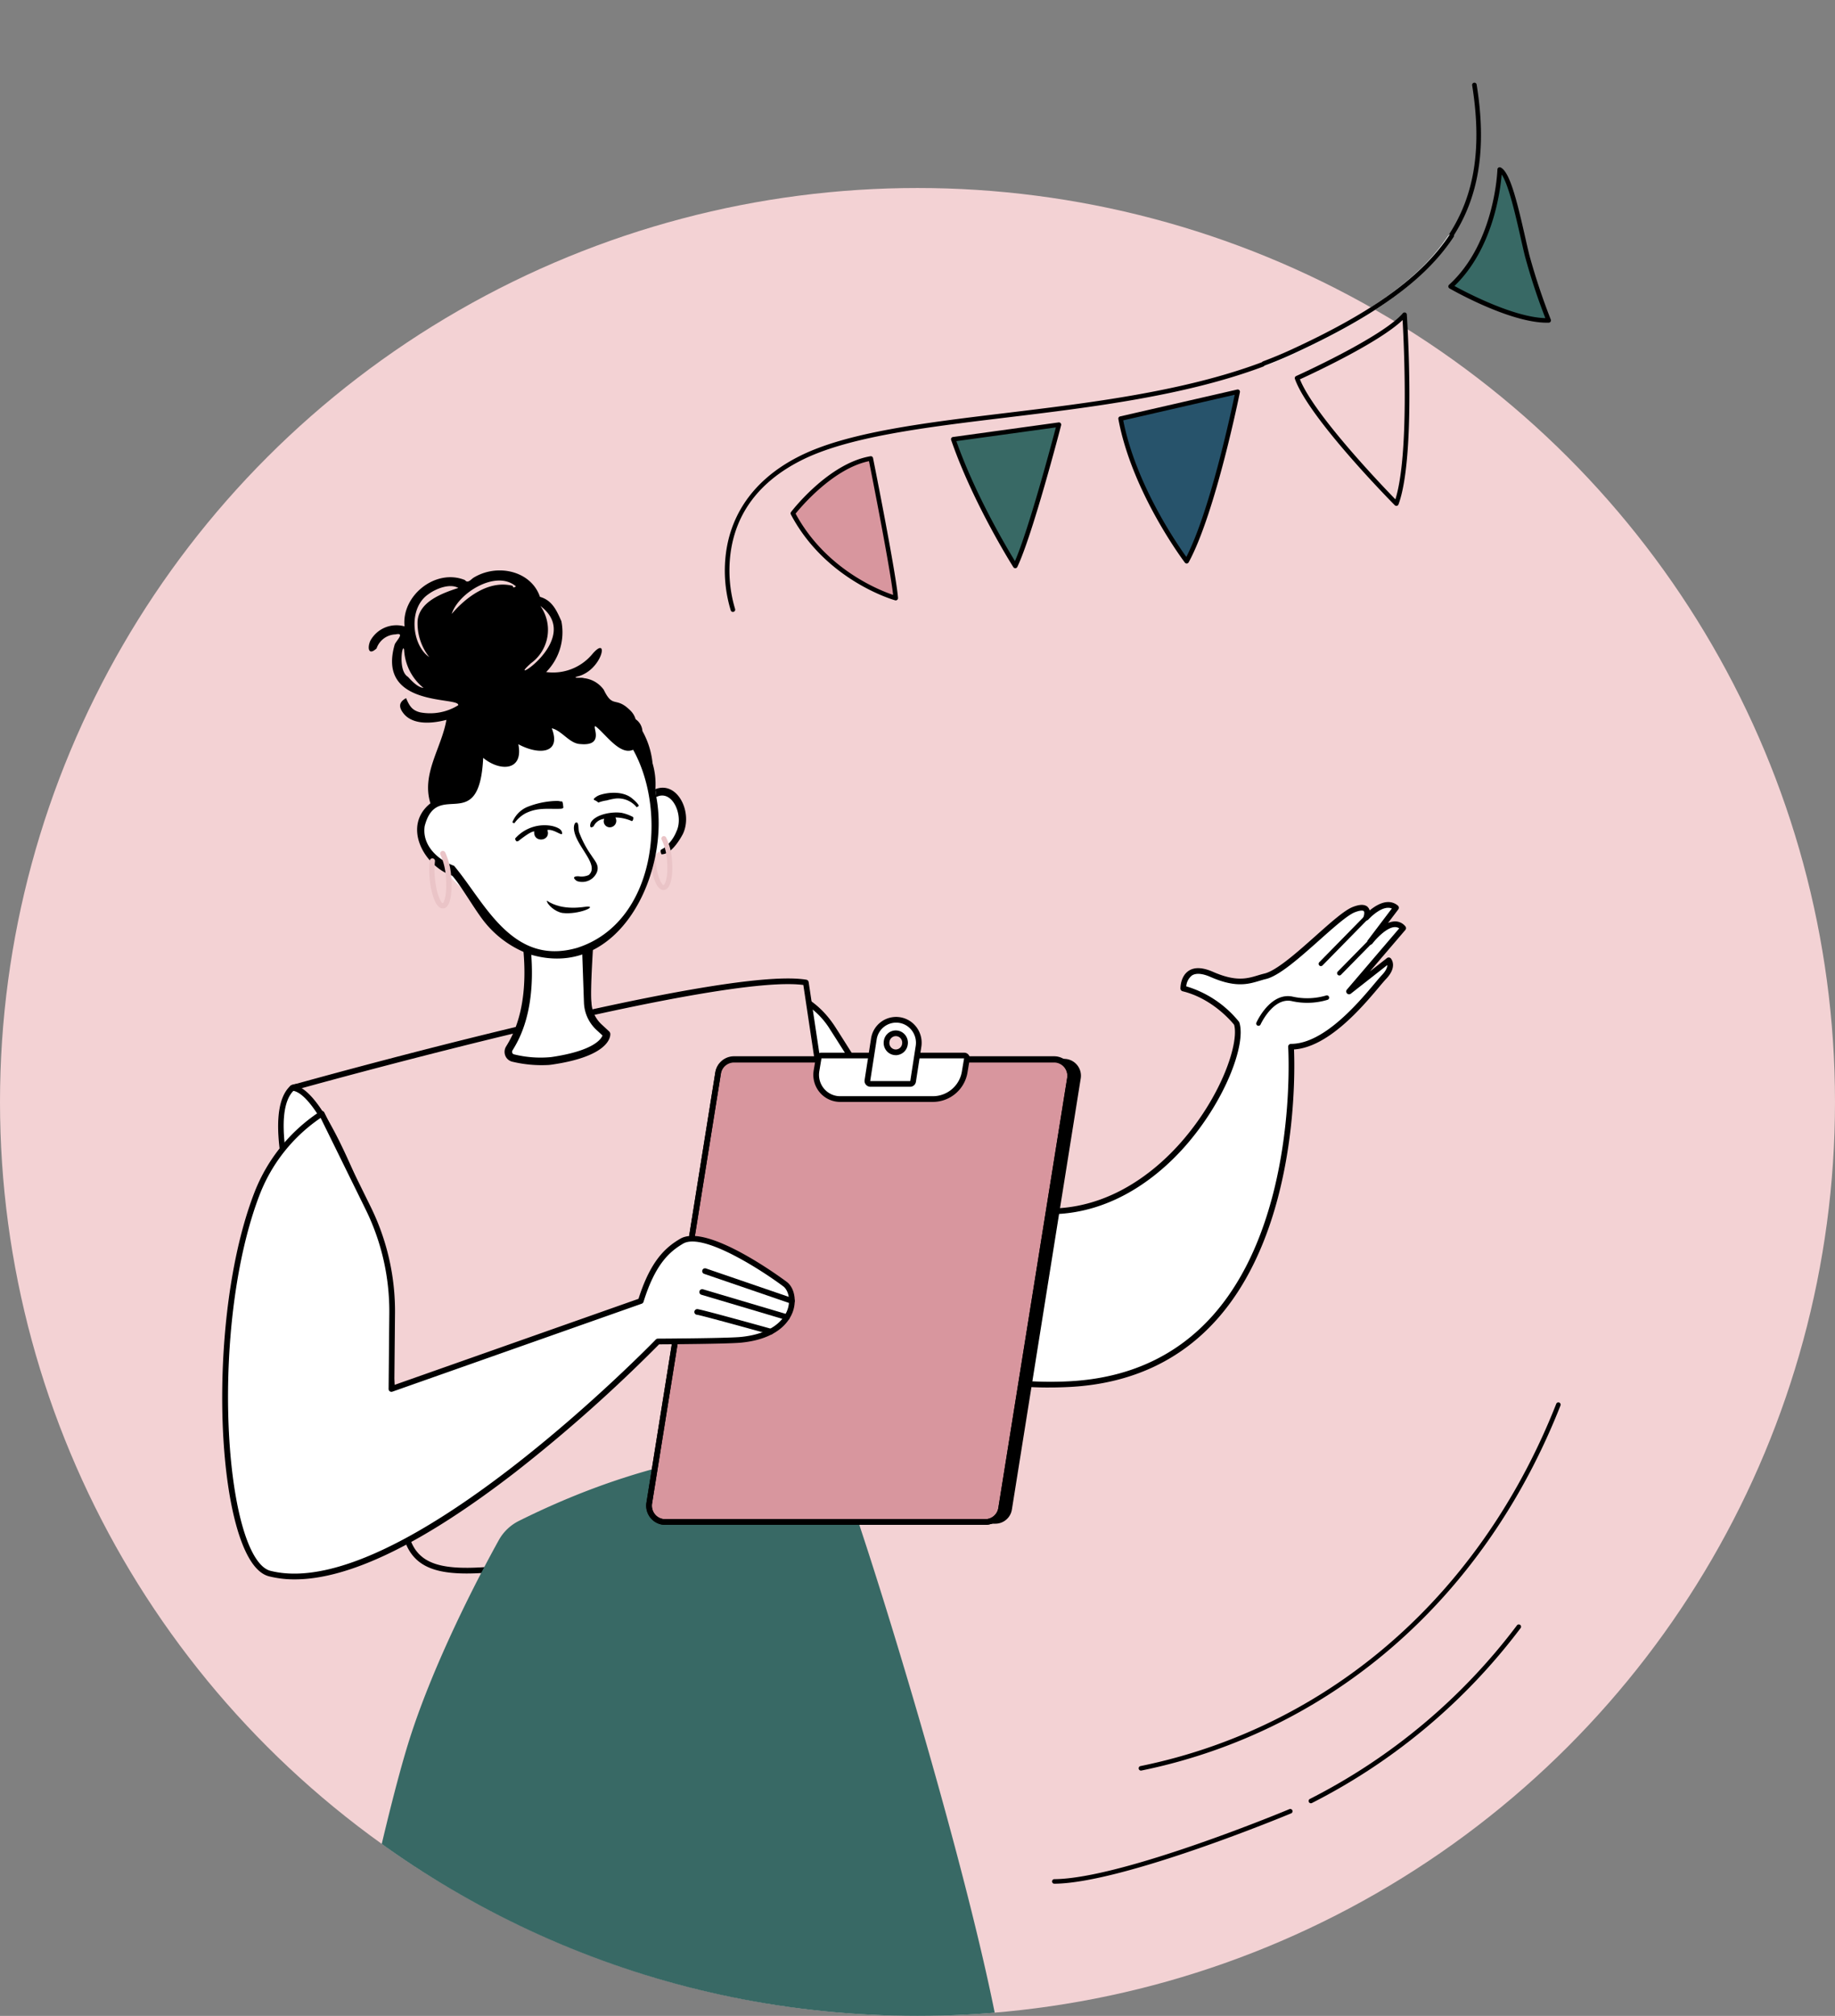 <svg xmlns="http://www.w3.org/2000/svg" xmlns:xlink="http://www.w3.org/1999/xlink" width="488" height="535.987" viewBox="0 0 488 535.987"><rect x="0" y="0" width="488" height="535.987" fill="#808080" stroke="none"/><defs><clipPath id="clip-path"><path id="Pfad_858" data-name="Pfad 858" d="M458.756,7.051C477.463,41.409,488,201.128,488,243c0,134.205-109.243,243-244,243S0,377.205,0,243C0,200.994,10.8,41.157,29.772,6.439,70.983-68.972,417.446-68.823,458.756,7.051Z" transform="translate(4485 6375)" fill="#f3d2d4"></path></clipPath><clipPath id="clip-path-2"><rect id="Rechteck_126" data-name="Rechteck 126" width="356.039" height="518.299" fill="none"></rect></clipPath></defs><g id="Gruppe_115" data-name="Gruppe 115" transform="translate(-4485 -6325.013)"><ellipse id="Ellipse_46" data-name="Ellipse 46" cx="244" cy="243" rx="244" ry="243" transform="translate(4485 6375)" fill="#f3d2d4"></ellipse><g id="Gruppe_maskieren_27" data-name="Gruppe maskieren 27" clip-path="url(#clip-path)"><g id="Gruppe_114" data-name="Gruppe 114" transform="translate(4544 6347)"><g id="Gruppe_113" data-name="Gruppe 113" clip-path="url(#clip-path-2)"><path id="Pfad_785" data-name="Pfad 785" d="M16.51,221.422a.606.606,0,0,1-.3-1.134l18.241-10.222a.606.606,0,1,1,.593,1.057L16.805,221.344a.6.6,0,0,1-.3.078" transform="translate(10.354 136.724)"></path><path id="Pfad_786" data-name="Pfad 786" d="M19.355,212.152S2.867,170.714,12.58,161.97c.509-.459,7.072-1.129,13.792,5.019,6.344,5.805,12.88,18.436,12.88,18.436l2.156,28.607Z" transform="translate(6.196 105.276)" fill="#fff"></path><path id="Pfad_787" data-name="Pfad 787" d="M19.355,212.152S2.867,170.714,12.58,161.97c.509-.459,7.072-1.129,13.792,5.019,6.344,5.805,12.88,18.436,12.88,18.436l2.156,28.607Z" transform="translate(6.196 105.276)" fill="none" stroke="#000" stroke-miterlimit="10" stroke-width="0.3"></path><path id="Pfad_788" data-name="Pfad 788" d="M41.642,214.883c-.018,0-.035,0-.051,0L19.537,213a.61.61,0,0,1-.512-.38c-.679-1.709-16.529-41.933-6.616-50.857.908-.819,7.815-1.19,14.606,5.024,6.35,5.81,12.742,18.085,13.009,18.6a.58.58,0,0,1,.066.233l2.156,28.605a.606.606,0,0,1-.6.652m-21.626-3.058,20.969,1.788-2.094-27.772c-.654-1.243-6.812-12.778-12.7-18.16-6.335-5.8-12.309-5.279-13.012-4.985-8.759,8.019,5.28,45.123,6.832,49.129" transform="translate(5.962 105.031)"></path><path id="Pfad_789" data-name="Pfad 789" d="M41.642,214.883c-.018,0-.035,0-.051,0L19.537,213a.61.61,0,0,1-.512-.38c-.679-1.709-16.529-41.933-6.616-50.857.908-.819,7.815-1.19,14.606,5.024,6.35,5.81,12.742,18.085,13.009,18.6a.58.58,0,0,1,.066.233l2.156,28.605a.606.606,0,0,1-.6.652Zm-21.626-3.058,20.969,1.788-2.094-27.772c-.654-1.243-6.812-12.778-12.7-18.16-6.335-5.8-12.309-5.279-13.012-4.985C4.425,170.716,18.464,207.82,20.016,211.825Z" transform="translate(5.962 105.031)" fill="none" stroke="#000" stroke-miterlimit="10" stroke-width="0.3"></path><path id="Pfad_790" data-name="Pfad 790" d="M92.781,156s6.424,1.385,11.477,9.185c10.078,15.562,25.655,43.866,50.578,48.1,37.414,6.348,60.08-39.172,56.866-49.37,0,0-5.373-7.139-14.2-9.291,0,0-.092-7.115,7.582-3.745s10.747,1.311,14.178.507c6.031-1.415,18.847-15.9,23.624-17.746s3.282,2.14,3.282,2.14,4.679-5.265,7.9-2.627l-6.874,9.084s5.559-7.347,8.782-3.656l-14.383,16.828,10.541-8.275s1.466,1.615-1.289,4.481S236.884,170.1,226.153,170.1c0,0,5.781,86.2-58.768,89.7-55.456,3.008-78.038-41.728-78.038-41.728Z" transform="translate(58.175 86.212)" fill="#fff"></path><path id="Pfad_791" data-name="Pfad 791" d="M92.781,156s6.424,1.385,11.477,9.185c10.078,15.562,25.655,43.866,50.578,48.1,37.414,6.348,60.08-39.172,56.866-49.37,0,0-5.373-7.139-14.2-9.291,0,0-.092-7.115,7.582-3.745s10.747,1.311,14.178.507c6.031-1.415,18.847-15.9,23.624-17.746s3.282,2.14,3.282,2.14,4.679-5.265,7.9-2.627l-6.874,9.084s5.559-7.347,8.782-3.656l-14.383,16.828,10.541-8.275s1.466,1.615-1.289,4.481S236.884,170.1,226.153,170.1c0,0,5.781,86.2-58.768,89.7-55.456,3.008-78.038-41.728-78.038-41.728Z" transform="translate(58.175 86.212)" fill="none" stroke="#000" stroke-miterlimit="10" stroke-width="0.3"></path><path id="Pfad_792" data-name="Pfad 792" d="M162.4,260.8a82.9,82.9,0,0,1-54.982-20.026,81.772,81.772,0,0,1-18.37-22.178.6.6,0,0,1-.063-.307l3.431-62.078a.607.607,0,0,1,.238-.447.6.6,0,0,1,.5-.111c.272.058,6.73,1.527,11.858,9.446.951,1.471,1.952,3.053,3.005,4.719,9.9,15.661,24.859,39.326,47.165,43.11,20.617,3.5,35.329-9.329,42.262-17.287,10.749-12.337,15.34-26.4,13.955-31.2-.624-.786-5.794-7.034-13.8-8.984a.61.61,0,0,1-.462-.581c0-.129-.017-3.164,2.12-4.58,1.506-1,3.629-.9,6.312.272,6.193,2.718,9.174,1.823,12.055.956.593-.178,1.152-.345,1.742-.484,3.238-.76,8.794-5.7,13.694-10.063,4.106-3.654,7.653-6.811,9.849-7.658,1.831-.705,3.068-.705,3.784,0a1.864,1.864,0,0,1,.517,1.086c1.732-1.493,4.925-3.58,7.486-1.481a.6.6,0,0,1,.1.834l-3.093,4.086a5.275,5.275,0,0,1,2.231-.665,3.365,3.365,0,0,1,2.744,1.243.6.6,0,0,1,0,.791L246.259,151.4,252,146.9a.606.606,0,0,1,.824.069c.074.083,1.81,2.07-1.3,5.307-.406.423-1.017,1.148-1.79,2.067-4.428,5.269-13.537,16.1-22.7,16.592.248,5.614,1.3,47.253-20.335,71.676-9.832,11.1-22.965,17.173-39.037,18.045q-2.68.146-5.26.144m-72.2-42.61a81.33,81.33,0,0,0,18.042,21.7c11.388,9.773,30.927,21.1,59.349,19.557,15.737-.854,28.587-6.788,38.2-17.637,22.78-25.721,20.03-70.968,20-71.422a.6.6,0,0,1,.6-.646c8.814,0,18-10.927,22.412-16.178.788-.936,1.41-1.676,1.844-2.128,1.423-1.481,1.582-2.52,1.488-3.1l-9.928,7.795a.606.606,0,0,1-.835-.87l14.015-16.4a2.092,2.092,0,0,0-1.417-.467c-2.259.078-5.137,3.239-6.055,4.45l0,0a.606.606,0,0,1-1.062-.543v0a.648.648,0,0,1,.1-.19l6.486-8.569c-2.734-1.392-6.537,2.835-6.578,2.881a.606.606,0,0,1-1.02-.616c.137-.372.329-1.3,0-1.626-.119-.117-.651-.446-2.495.266-1.99.768-5.629,4.006-9.479,7.432-5.254,4.674-10.686,9.509-14.223,10.338-.553.13-1.1.294-1.671.466-2.947.887-6.289,1.891-12.89-1.007-2.28-1-4.016-1.126-5.155-.372a4.237,4.237,0,0,0-1.552,3.1,28.325,28.325,0,0,1,14.054,9.39.591.591,0,0,1,.092.182c1.775,5.629-3.606,20.345-14.166,32.464-6.274,7.2-18.78,18.3-36.232,18.3a42.716,42.716,0,0,1-7.146-.609C132.135,210.245,117,186.3,106.987,170.462c-1.052-1.661-2.049-3.241-3-4.707a21.009,21.009,0,0,0-10.405-8.713Z" transform="translate(57.937 85.969)"></path><path id="Pfad_793" data-name="Pfad 793" d="M162.4,260.8a82.9,82.9,0,0,1-54.982-20.026,81.772,81.772,0,0,1-18.37-22.178.6.6,0,0,1-.063-.307l3.431-62.078a.607.607,0,0,1,.238-.447.6.6,0,0,1,.5-.111c.272.058,6.73,1.527,11.858,9.446.951,1.471,1.952,3.053,3.005,4.719,9.9,15.661,24.859,39.326,47.165,43.11,20.617,3.5,35.329-9.329,42.262-17.287,10.749-12.337,15.34-26.4,13.955-31.2-.624-.786-5.794-7.034-13.8-8.984a.61.61,0,0,1-.462-.581c0-.129-.017-3.164,2.12-4.58,1.506-1,3.629-.9,6.312.272,6.193,2.718,9.174,1.823,12.055.956.593-.178,1.152-.345,1.742-.484,3.238-.76,8.794-5.7,13.694-10.063,4.106-3.654,7.653-6.811,9.849-7.658,1.831-.705,3.068-.705,3.784,0a1.864,1.864,0,0,1,.517,1.086c1.732-1.493,4.925-3.58,7.486-1.481a.6.6,0,0,1,.1.834l-3.093,4.086a5.275,5.275,0,0,1,2.231-.665,3.365,3.365,0,0,1,2.744,1.243.6.6,0,0,1,0,.791L246.259,151.4,252,146.9a.606.606,0,0,1,.824.069c.074.083,1.81,2.07-1.3,5.307-.406.423-1.017,1.148-1.79,2.067-4.428,5.269-13.537,16.1-22.7,16.592.248,5.614,1.3,47.253-20.335,71.676-9.832,11.1-22.965,17.173-39.037,18.045Q164.979,260.8,162.4,260.8Zm-72.2-42.61a81.33,81.33,0,0,0,18.042,21.7c11.388,9.773,30.927,21.1,59.349,19.557,15.737-.854,28.587-6.788,38.2-17.637,22.78-25.721,20.03-70.968,20-71.422a.6.6,0,0,1,.6-.646c8.814,0,18-10.927,22.412-16.178.788-.936,1.41-1.676,1.844-2.128,1.423-1.481,1.582-2.52,1.488-3.1l-9.928,7.795a.606.606,0,0,1-.835-.87l14.015-16.4a2.092,2.092,0,0,0-1.417-.467c-2.259.078-5.137,3.239-6.055,4.45l0,0a.606.606,0,0,1-1.062-.543v0a.648.648,0,0,1,.1-.19l6.486-8.569c-2.734-1.392-6.537,2.835-6.578,2.881a.606.606,0,0,1-1.02-.616c.137-.372.329-1.3,0-1.626-.119-.117-.651-.446-2.495.266-1.99.768-5.629,4.006-9.479,7.432-5.254,4.674-10.686,9.509-14.223,10.338-.553.13-1.1.294-1.671.466-2.947.887-6.289,1.891-12.89-1.007-2.28-1-4.016-1.126-5.155-.372a4.237,4.237,0,0,0-1.552,3.1,28.325,28.325,0,0,1,14.054,9.39.591.591,0,0,1,.092.182c1.775,5.629-3.606,20.345-14.166,32.464-6.274,7.2-18.78,18.3-36.232,18.3a42.716,42.716,0,0,1-7.146-.609C132.135,210.245,117,186.3,106.987,170.462c-1.052-1.661-2.049-3.241-3-4.707a21.009,21.009,0,0,0-10.405-8.713Z" transform="translate(57.937 85.969)" fill="none" stroke="#000" stroke-miterlimit="10" stroke-width="0.3"></path><path id="Pfad_794" data-name="Pfad 794" d="M177.262,147.585a.606.606,0,0,1-.433-1.03l12.06-12.292a.606.606,0,0,1,.865.849L177.695,147.4a.606.606,0,0,1-.433.182" transform="translate(115.021 87.3)"></path><path id="Pfad_795" data-name="Pfad 795" d="M180.235,147.525a.6.6,0,0,1-.424-.173.6.6,0,0,1-.008-.855l8.178-8.323a.607.607,0,0,1,.865.85l-8.178,8.322a.6.6,0,0,1-.433.18" transform="translate(116.957 89.847)"></path><path id="Pfad_796" data-name="Pfad 796" d="M167.206,155.063a.607.607,0,0,1-.551-.855c.149-.332,3.736-8.11,9.586-6.912a17.763,17.763,0,0,0,8.939-.286.606.606,0,1,1,.423,1.136,18.739,18.739,0,0,1-9.6.337c-4.914-1.006-8.208,6.15-8.239,6.223a.607.607,0,0,1-.553.357" transform="translate(108.474 95.694)"></path><path id="Pfad_797" data-name="Pfad 797" d="M11.372,173.028S124.946,141.193,147.9,145.022l8.029,53.512,15.189,40.937a33.553,33.553,0,0,1-6.575,34.307c-9.464,10.352-25.2,21.294-49.85,22.405-47.856,2.155-71.136,13.95-73.674-7.2s-5.553-71.877-5.553-71.877c-7.651-20.181-16.96-43.5-24.093-44.079" transform="translate(7.404 94.216)" fill="#f3d2d4"></path><path id="Pfad_798" data-name="Pfad 798" d="M11.372,173.028S124.946,141.193,147.9,145.022l8.029,53.512,15.189,40.937a33.553,33.553,0,0,1-6.575,34.307c-9.464,10.352-25.2,21.294-49.85,22.405-47.856,2.155-71.136,13.95-73.674-7.2s-5.553-71.877-5.553-71.877C27.814,196.926,18.5,173.609,11.372,173.028Z" transform="translate(7.404 94.216)" fill="none" stroke="#000" stroke-miterlimit="10" stroke-width="0.3"></path><path id="Pfad_799" data-name="Pfad 799" d="M57.947,302.247c-5.5,0-9.672-.822-12.583-3.1-2.62-2.054-4.161-5.275-4.709-9.847-2.46-20.5-5.4-69.366-5.551-71.821-5.718-15.083-16.319-43.015-23.543-43.6a.606.606,0,0,1-.114-1.187c4.643-1.3,113.967-31.83,136.791-28.021a.6.6,0,0,1,.5.507l8.019,53.451L171.923,239.5a34,34,0,0,1-6.7,34.927c-8.847,9.675-24.75,21.451-50.269,22.6-14.046.632-26.157,2.118-35.887,3.314-8.475,1.04-15.494,1.9-21.124,1.9M13.683,173.322c6.941,3.845,14.938,23.632,22.587,43.81a.614.614,0,0,1,.038.18c.03.507,3.045,50.953,5.551,71.841.515,4.294,1.866,7.166,4.253,9.036,5.495,4.306,16.362,2.97,32.812.951,9.75-1.2,21.885-2.688,35.979-3.324,25.105-1.129,40.738-12.7,49.429-22.209a32.794,32.794,0,0,0,6.454-33.686L155.6,198.985a.617.617,0,0,1-.031-.121l-7.962-53.071c-21.818-3.064-119.025,23.416-133.923,27.529" transform="translate(7.166 93.977)"></path><path id="Pfad_800" data-name="Pfad 800" d="M57.947,302.247c-5.5,0-9.672-.822-12.583-3.1-2.62-2.054-4.161-5.275-4.709-9.847-2.46-20.5-5.4-69.366-5.551-71.821-5.718-15.083-16.319-43.015-23.543-43.6a.606.606,0,0,1-.114-1.187c4.643-1.3,113.967-31.83,136.791-28.021a.6.6,0,0,1,.5.507l8.019,53.451L171.923,239.5a34,34,0,0,1-6.7,34.927c-8.847,9.675-24.75,21.451-50.269,22.6-14.046.632-26.157,2.118-35.887,3.314C70.6,301.383,63.578,302.247,57.947,302.247ZM13.683,173.322c6.941,3.845,14.938,23.632,22.587,43.81a.614.614,0,0,1,.038.18c.03.507,3.045,50.953,5.551,71.841.515,4.294,1.866,7.166,4.253,9.036,5.495,4.306,16.362,2.97,32.812.951,9.75-1.2,21.885-2.688,35.979-3.324,25.105-1.129,40.738-12.7,49.429-22.209a32.794,32.794,0,0,0,6.454-33.686L155.6,198.985a.617.617,0,0,1-.031-.121l-7.962-53.071C125.788,142.729,28.581,169.209,13.683,173.322Z" transform="translate(7.166 93.977)" fill="none" stroke="#000" stroke-miterlimit="10" stroke-width="0.3"></path><path id="Pfad_801" data-name="Pfad 801" d="M147.034,223.924a6.822,6.822,0,0,0-6.286-4.227c-25.727.007-51.85,6.436-78.388,19.655A12.494,12.494,0,0,0,57,244.488c-4.864,8.792-17.847,33.253-24.489,55.376-2.368,7.889-4.909,18.088-6.959,26.784,1.607.844,2,3.394,3.63,4.195,29.048,14.274,53.9,40.667,89.115,40.668l15.626,2.48c19.846,0,36.611,3.295,55.589-.767-8.906-46.315-35.9-133.44-42.476-149.3" transform="translate(16.635 143.045)" fill="#386965"></path><path id="Pfad_802" data-name="Pfad 802" d="M159.851,280.578H74.735a4.333,4.333,0,0,1-4.233-5.049L88.807,160.943a4.307,4.307,0,0,1,4.233-3.656h85.116a4.333,4.333,0,0,1,4.233,5.049l-18.3,114.587a4.31,4.31,0,0,1-4.235,3.656" transform="translate(45.867 102.41)"></path><path id="Pfad_803" data-name="Pfad 803" d="M159.851,280.578H74.735a4.333,4.333,0,0,1-4.233-5.049L88.807,160.943a4.307,4.307,0,0,1,4.233-3.656h85.116a4.333,4.333,0,0,1,4.233,5.049l-18.3,114.587A4.31,4.31,0,0,1,159.851,280.578Z" transform="translate(45.867 102.41)" fill="none" stroke="#000" stroke-miterlimit="10" stroke-width="0.3"></path><path id="Pfad_804" data-name="Pfad 804" d="M158.213,280.314H73.1a4.327,4.327,0,0,1-4.233-5.039L87.169,160.886a4.3,4.3,0,0,1,4.233-3.649h85.116a4.326,4.326,0,0,1,4.233,5.039l-18.3,114.388a4.307,4.307,0,0,1-4.235,3.649" transform="translate(44.8 102.377)" fill="#d8969e"></path><path id="Pfad_805" data-name="Pfad 805" d="M158.213,280.314H73.1a4.327,4.327,0,0,1-4.233-5.039L87.169,160.886a4.3,4.3,0,0,1,4.233-3.649h85.116a4.326,4.326,0,0,1,4.233,5.039l-18.3,114.388A4.307,4.307,0,0,1,158.213,280.314Z" transform="translate(44.8 102.377)" fill="none" stroke="#000" stroke-miterlimit="10" stroke-width="0.3"></path><path id="Pfad_806" data-name="Pfad 806" d="M158.452,281.159H73.336a4.87,4.87,0,0,1-3.707-1.719,4.981,4.981,0,0,1-1.126-4.024L86.809,161.028a4.894,4.894,0,0,1,4.833-4.159h85.116a4.866,4.866,0,0,1,3.707,1.717,4.98,4.98,0,0,1,1.126,4.025L163.284,277a4.894,4.894,0,0,1-4.833,4.161M91.641,158.081a3.686,3.686,0,0,0-3.636,3.139L69.7,275.608a3.773,3.773,0,0,0,.85,3.046,3.661,3.661,0,0,0,2.785,1.293h85.116a3.685,3.685,0,0,0,3.636-3.14l18.306-114.388a3.771,3.771,0,0,0-.85-3.045,3.656,3.656,0,0,0-2.785-1.293Z" transform="translate(44.561 102.138)"></path><path id="Pfad_807" data-name="Pfad 807" d="M158.452,281.159H73.336a4.87,4.87,0,0,1-3.707-1.719,4.981,4.981,0,0,1-1.126-4.024L86.809,161.028a4.894,4.894,0,0,1,4.833-4.159h85.116a4.866,4.866,0,0,1,3.707,1.717,4.98,4.98,0,0,1,1.126,4.025L163.284,277A4.894,4.894,0,0,1,158.452,281.159ZM91.641,158.081a3.686,3.686,0,0,0-3.636,3.139L69.7,275.608a3.773,3.773,0,0,0,.85,3.046,3.661,3.661,0,0,0,2.785,1.293h85.116a3.685,3.685,0,0,0,3.636-3.14l18.306-114.388a3.771,3.771,0,0,0-.85-3.045,3.656,3.656,0,0,0-2.785-1.293Z" transform="translate(44.561 102.138)" fill="none" stroke="#000" stroke-miterlimit="10" stroke-width="0.3"></path><path id="Pfad_808" data-name="Pfad 808" d="M158.452,281.1H73.336a4.867,4.867,0,0,1-3.708-1.717,4.97,4.97,0,0,1-1.124-4.017l18.306-114.25a4.893,4.893,0,0,1,4.833-4.156h85.116a4.863,4.863,0,0,1,3.708,1.719,4.967,4.967,0,0,1,1.124,4.017l-18.306,114.25a4.891,4.891,0,0,1-4.833,4.154M91.641,158.171a3.684,3.684,0,0,0-3.636,3.135L69.7,275.556a3.76,3.76,0,0,0,.849,3.04,3.663,3.663,0,0,0,2.787,1.291h85.116a3.683,3.683,0,0,0,3.636-3.134L180.393,162.5a3.759,3.759,0,0,0-.849-3.04,3.659,3.659,0,0,0-2.787-1.293Z" transform="translate(44.561 102.196)"></path><path id="Pfad_809" data-name="Pfad 809" d="M158.452,281.1H73.336a4.867,4.867,0,0,1-3.708-1.717,4.97,4.97,0,0,1-1.124-4.017l18.306-114.25a4.893,4.893,0,0,1,4.833-4.156h85.116a4.863,4.863,0,0,1,3.708,1.719,4.967,4.967,0,0,1,1.124,4.017l-18.306,114.25A4.891,4.891,0,0,1,158.452,281.1ZM91.641,158.171a3.684,3.684,0,0,0-3.636,3.135L69.7,275.556a3.76,3.76,0,0,0,.849,3.04,3.663,3.663,0,0,0,2.787,1.291h85.116a3.683,3.683,0,0,0,3.636-3.134L180.393,162.5a3.759,3.759,0,0,0-.849-3.04,3.659,3.659,0,0,0-2.787-1.293Z" transform="translate(44.561 102.196)" fill="none" stroke="#000" stroke-miterlimit="10" stroke-width="0.3"></path><path id="Pfad_810" data-name="Pfad 810" d="M126.77,168.234H102.1a6.422,6.422,0,0,1-6.282-7.521l.576-3.448a.721.721,0,0,1,.708-.606h38a.725.725,0,0,1,.71.849L135.228,161a8.609,8.609,0,0,1-8.459,7.232" transform="translate(62.326 102.002)" fill="#fff"></path><path id="Pfad_811" data-name="Pfad 811" d="M126.77,168.234H102.1a6.422,6.422,0,0,1-6.282-7.521l.576-3.448a.721.721,0,0,1,.708-.606h38a.725.725,0,0,1,.71.849L135.228,161A8.609,8.609,0,0,1,126.77,168.234Z" transform="translate(62.326 102.002)" fill="none" stroke="#000" stroke-miterlimit="10" stroke-width="0.3"></path><path id="Pfad_812" data-name="Pfad 812" d="M127.008,169.079H102.336a6.941,6.941,0,0,1-5.3-2.467,7.087,7.087,0,0,1-1.578-5.759l.576-3.448a1.324,1.324,0,0,1,1.306-1.113h38a1.317,1.317,0,0,1,1.009.469,1.337,1.337,0,0,1,.3,1.085l-.585,3.494a9.19,9.19,0,0,1-9.056,7.739M97.338,157.5a.115.115,0,0,0-.111.1l-.576,3.449a5.877,5.877,0,0,0,1.308,4.777,5.73,5.73,0,0,0,4.377,2.037h24.672a7.981,7.981,0,0,0,7.861-6.727l.584-3.494a.124.124,0,0,0-.028-.1.108.108,0,0,0-.084-.04Z" transform="translate(62.088 101.763)"></path><path id="Pfad_813" data-name="Pfad 813" d="M127.008,169.079H102.336a6.941,6.941,0,0,1-5.3-2.467,7.087,7.087,0,0,1-1.578-5.759l.576-3.448a1.324,1.324,0,0,1,1.306-1.113h38a1.317,1.317,0,0,1,1.009.469,1.337,1.337,0,0,1,.3,1.085l-.585,3.494A9.19,9.19,0,0,1,127.008,169.079ZM97.338,157.5a.115.115,0,0,0-.111.1l-.576,3.449a5.877,5.877,0,0,0,1.308,4.777,5.73,5.73,0,0,0,4.377,2.037h24.672a7.981,7.981,0,0,0,7.861-6.727l.584-3.494a.124.124,0,0,0-.028-.1.108.108,0,0,0-.084-.04Z" transform="translate(62.088 101.763)" fill="none" stroke="#000" stroke-miterlimit="10" stroke-width="0.3"></path><path id="Pfad_814" data-name="Pfad 814" d="M104.79,167.956h10.536a.791.791,0,0,0,.8-.664l1.443-9.319a6.019,6.019,0,1,0-11.881-1.928l-1.707,10.985a.8.8,0,0,0,.806.926m4.309-11.31.012-.069a2.459,2.459,0,1,1,4.848.827l-.012.069a2.459,2.459,0,1,1-4.848-.827" transform="translate(67.698 98.253)" fill="#fff"></path><path id="Pfad_815" data-name="Pfad 815" d="M104.79,167.956h10.536a.791.791,0,0,0,.8-.664l1.443-9.319a6.019,6.019,0,1,0-11.881-1.928l-1.707,10.985A.8.8,0,0,0,104.79,167.956Zm4.309-11.31.012-.069a2.459,2.459,0,1,1,4.848.827l-.012.069a2.459,2.459,0,1,1-4.848-.827Z" transform="translate(67.698 98.253)" fill="none" stroke="#000" stroke-miterlimit="10" stroke-width="0.3"></path><path id="Pfad_816" data-name="Pfad 816" d="M115.564,168.8H105.029a1.43,1.43,0,0,1-1.091-.5,1.4,1.4,0,0,1-.312-1.131l1.706-10.981a6.591,6.591,0,0,1,11.538-3.342,6.768,6.768,0,0,1,1.542,5.455l-1.443,9.319a1.4,1.4,0,0,1-1.4,1.177m-3.694-17.053a5.409,5.409,0,0,0-5.341,4.63l-1.707,10.983a.187.187,0,0,0,.038.157.214.214,0,0,0,.168.071h10.536a.2.2,0,0,0,.206-.154l1.443-9.316a5.569,5.569,0,0,0-1.265-4.483,5.37,5.37,0,0,0-4.078-1.889m-.109,8.652a3.045,3.045,0,0,1-2.325-1.08,3.128,3.128,0,0,1-.7-2.534l.012-.069a3.05,3.05,0,0,1,5.345-1.509,3.119,3.119,0,0,1,.7,2.533l-.012.071a3.065,3.065,0,0,1-3.022,2.589m.012-5.062a1.86,1.86,0,0,0-1.826,1.577l-.012.069a1.911,1.911,0,0,0,.426,1.552,1.835,1.835,0,0,0,1.4.652,1.859,1.859,0,0,0,1.826-1.575l.012-.069a1.91,1.91,0,0,0-.426-1.552,1.831,1.831,0,0,0-1.4-.654m-2.435,1.547h0Z" transform="translate(67.459 98.014)"></path><path id="Pfad_817" data-name="Pfad 817" d="M115.564,168.8H105.029a1.43,1.43,0,0,1-1.091-.5,1.4,1.4,0,0,1-.312-1.131l1.706-10.981a6.591,6.591,0,0,1,11.538-3.342,6.768,6.768,0,0,1,1.542,5.455l-1.443,9.319A1.4,1.4,0,0,1,115.564,168.8Zm-3.694-17.053a5.409,5.409,0,0,0-5.341,4.63l-1.707,10.983a.187.187,0,0,0,.038.157.214.214,0,0,0,.168.071h10.536a.2.2,0,0,0,.206-.154l1.443-9.316a5.569,5.569,0,0,0-1.265-4.483A5.37,5.37,0,0,0,111.871,151.748Zm-.109,8.652a3.045,3.045,0,0,1-2.325-1.08,3.128,3.128,0,0,1-.7-2.534l.012-.069a3.05,3.05,0,0,1,5.345-1.509,3.119,3.119,0,0,1,.7,2.533l-.012.071A3.065,3.065,0,0,1,111.762,160.4Zm.012-5.062a1.86,1.86,0,0,0-1.826,1.577l-.012.069a1.911,1.911,0,0,0,.426,1.552,1.835,1.835,0,0,0,1.4.652,1.859,1.859,0,0,0,1.826-1.575l.012-.069a1.91,1.91,0,0,0-.426-1.552A1.831,1.831,0,0,0,111.773,155.337Zm-2.435,1.547h0Z" transform="translate(67.459 98.014)" fill="none" stroke="#000" stroke-miterlimit="10" stroke-width="0.3"></path><path id="Pfad_818" data-name="Pfad 818" d="M149.424,211.34c-5.072-3.8-21.639-14.858-27.5-11.411-3.9,2.293-7.742,5.842-10.861,15.9L44.753,239.216l.185-20.178A61.76,61.76,0,0,0,38.6,191.22L26.221,166.029A44.82,44.82,0,0,0,9.077,187.09C-4.546,222.053-.7,285,12.393,288.3c35.187,8.873,103.212-61.71,103.212-61.71s18.511-.087,22.136-.452c15.03-1.514,15.081-12.25,11.683-14.8" transform="translate(0.35 108.102)" fill="#fff"></path><path id="Pfad_819" data-name="Pfad 819" d="M149.424,211.34c-5.072-3.8-21.639-14.858-27.5-11.411-3.9,2.293-7.742,5.842-10.861,15.9L44.753,239.216l.185-20.178A61.76,61.76,0,0,0,38.6,191.22L26.221,166.029A44.82,44.82,0,0,0,9.077,187.09C-4.546,222.053-.7,285,12.393,288.3c35.187,8.873,103.212-61.71,103.212-61.71s18.511-.087,22.136-.452C152.771,224.622,152.822,213.886,149.424,211.34Z" transform="translate(0.35 108.102)" fill="none" stroke="#000" stroke-miterlimit="10" stroke-width="0.3"></path><path id="Pfad_820" data-name="Pfad 820" d="M19.293,289.926a27.683,27.683,0,0,1-6.8-.8c-2.123-.535-4.05-2.457-5.729-5.714-8.837-17.135-9.454-66.913,2-96.3a45.181,45.181,0,0,1,17.373-21.345.605.605,0,0,1,.877.238L39.4,191.193a62.675,62.675,0,0,1,6.4,28.09L45.618,238.6l65.21-23c3.216-10.2,7.205-13.7,11.043-15.951,7.134-4.2,27.314,10.806,28.169,11.449,1.8,1.346,2.533,4.362,1.75,7.172-.631,2.267-3.231,7.651-13.737,8.71-3.424.345-19.61.444-21.938.456a402.781,402.781,0,0,1-38.3,34.057c-24.468,18.9-44.1,28.435-58.523,28.435m6.941-122.768A43.922,43.922,0,0,0,9.893,187.549C4.638,201.037,1.542,220.2,1.4,240.138c-.132,18.388,2.338,34.756,6.443,42.717,1.514,2.934,3.178,4.648,4.948,5.094,34.444,8.686,101.951-60.838,102.628-61.542a.607.607,0,0,1,.434-.185c.185,0,18.522-.092,22.079-.451,9.761-.982,12.127-5.8,12.69-7.83.733-2.632-.129-4.993-1.311-5.878-5.647-4.232-21.479-14.523-26.827-11.374-3.664,2.155-7.481,5.531-10.59,15.558a.608.608,0,0,1-.376.391L45.207,240.026a.6.6,0,0,1-.807-.576l.185-20.178a61.469,61.469,0,0,0-6.271-27.544Z" transform="translate(0.097 107.863)"></path><path id="Pfad_821" data-name="Pfad 821" d="M19.293,289.926a27.683,27.683,0,0,1-6.8-.8c-2.123-.535-4.05-2.457-5.729-5.714-8.837-17.135-9.454-66.913,2-96.3a45.181,45.181,0,0,1,17.373-21.345.605.605,0,0,1,.877.238L39.4,191.193a62.675,62.675,0,0,1,6.4,28.09L45.618,238.6l65.21-23c3.216-10.2,7.205-13.7,11.043-15.951,7.134-4.2,27.314,10.806,28.169,11.449,1.8,1.346,2.533,4.362,1.75,7.172-.631,2.267-3.231,7.651-13.737,8.71-3.424.345-19.61.444-21.938.456a402.781,402.781,0,0,1-38.3,34.057C53.349,280.394,33.714,289.926,19.293,289.926Zm6.941-122.768A43.922,43.922,0,0,0,9.893,187.549C4.638,201.037,1.542,220.2,1.4,240.138c-.132,18.388,2.338,34.756,6.443,42.717,1.514,2.934,3.178,4.648,4.948,5.094,34.444,8.686,101.951-60.838,102.628-61.542a.607.607,0,0,1,.434-.185c.185,0,18.522-.092,22.079-.451,9.761-.982,12.127-5.8,12.69-7.83.733-2.632-.129-4.993-1.311-5.878-5.647-4.232-21.479-14.523-26.827-11.374-3.664,2.155-7.481,5.531-10.59,15.558a.608.608,0,0,1-.376.391L45.207,240.026a.6.6,0,0,1-.807-.576l.185-20.178a61.469,61.469,0,0,0-6.271-27.544Z" transform="translate(0.097 107.863)" fill="none" stroke="#000" stroke-miterlimit="10" stroke-width="0.3"></path><path id="Pfad_822" data-name="Pfad 822" d="M101.165,200.146a.584.584,0,0,1-.2-.033l-23.106-7.924a.606.606,0,0,1,.393-1.146l23.106,7.924a.606.606,0,0,1-.2,1.179" transform="translate(50.43 124.367)"></path><path id="Pfad_823" data-name="Pfad 823" d="M101.165,200.146a.584.584,0,0,1-.2-.033l-23.106-7.924a.606.606,0,0,1,.393-1.146l23.106,7.924a.606.606,0,0,1-.2,1.179Z" transform="translate(50.43 124.367)" fill="none" stroke="#000" stroke-miterlimit="10" stroke-width="0.3"></path><path id="Pfad_824" data-name="Pfad 824" d="M100.152,202.291a.629.629,0,0,1-.173-.025l-22.546-6.705a.605.605,0,1,1,.345-1.161l22.546,6.7a.606.606,0,0,1-.172,1.187" transform="translate(50.135 126.558)"></path><path id="Pfad_825" data-name="Pfad 825" d="M100.152,202.291a.629.629,0,0,1-.173-.025l-22.546-6.705a.605.605,0,1,1,.345-1.161l22.546,6.7a.606.606,0,0,1-.172,1.187Z" transform="translate(50.135 126.558)" fill="none" stroke="#000" stroke-miterlimit="10" stroke-width="0.3"></path><path id="Pfad_826" data-name="Pfad 826" d="M96.376,204.028a.56.56,0,0,1-.163-.023c-7.371-2.051-18.626-5.132-19.424-5.213a.593.593,0,0,1-.591-.606.618.618,0,0,1,.621-.6c.771,0,15.288,4.022,19.719,5.255a.606.606,0,0,1-.162,1.19" transform="translate(49.613 128.646)"></path><path id="Pfad_827" data-name="Pfad 827" d="M96.376,204.028a.56.56,0,0,1-.163-.023c-7.371-2.051-18.626-5.132-19.424-5.213a.593.593,0,0,1-.591-.606.618.618,0,0,1,.621-.6c.771,0,15.288,4.022,19.719,5.255a.606.606,0,0,1-.162,1.19Z" transform="translate(49.613 128.646)" fill="none" stroke="#000" stroke-miterlimit="10" stroke-width="0.3"></path><path id="Pfad_828" data-name="Pfad 828" d="M148.277,310.411a.606.606,0,0,1-.121-1.2,145.326,145.326,0,0,0,19.65-5.464c41.314-14.683,73.6-46.947,90.913-90.849a.606.606,0,1,1,1.128.444c-17.442,44.231-49.985,76.743-91.636,91.547A146.813,146.813,0,0,1,148.4,310.4a.6.6,0,0,1-.121.012" transform="translate(96.149 138.369)"></path><path id="Pfad_829" data-name="Pfad 829" d="M134.327,297.865a.606.606,0,0,1,0-1.212c18.169-.142,62.093-18.43,62.5-18.615a.607.607,0,0,1,.5,1.106c-.414.185-44.608,18.577-62.991,18.72Z" transform="translate(87.066 180.998)"></path><path id="Pfad_830" data-name="Pfad 830" d="M175.65,295.818a.606.606,0,0,1-.272-1.148,159.172,159.172,0,0,0,55.076-46.162.606.606,0,0,1,.963.736,160.368,160.368,0,0,1-55.494,46.508.622.622,0,0,1-.272.064" transform="translate(113.971 161.65)"></path><path id="Pfad_831" data-name="Pfad 831" d="M198.1,41.538a.606.606,0,0,1-.507-.939c6.976-10.57,8.984-23.248,6.324-39.9a.605.605,0,1,1,1.2-.192c2.713,16.967.644,29.916-6.507,40.754a.607.607,0,0,1-.505.272" transform="translate(128.588 0)"></path><path id="Pfad_832" data-name="Pfad 832" d="M167.854,59.612a.606.606,0,0,1-.213-1.174c2.541-.954,5.006-1.98,7.323-3.043,21.9-10.057,34.951-19.524,42.324-30.7a.605.605,0,0,1,1.01.667c-7.506,11.374-20.715,20.977-42.828,31.133-2.345,1.077-4.834,2.112-7.4,3.076a.6.6,0,0,1-.213.04" transform="translate(108.895 15.903)" fill="#fff"></path><path id="Pfad_833" data-name="Pfad 833" d="M83.159,111.413a.6.6,0,0,1-.571-.4,36.136,36.136,0,0,1-1.28-15.217C82.3,88.048,86.471,77.3,100.7,70.079c12.676-6.436,33.248-8.921,55.03-11.551,22.221-2.685,47.406-5.726,68.055-13.488a.606.606,0,0,1,.428,1.134c-20.786,7.813-46.049,10.864-68.338,13.557-21.672,2.617-42.141,5.089-54.627,11.427-11.026,5.6-17.327,13.92-18.73,24.74a35.651,35.651,0,0,0,1.214,14.708.607.607,0,0,1-.571.806" transform="translate(52.752 29.301)"></path><path id="Pfad_834" data-name="Pfad 834" d="M91.974,75.108s9.745-12.725,20.718-14.591c0,0,6.167,30.808,6.632,37.12,0,0-18.005-4.854-27.351-22.529" transform="translate(59.885 39.403)" fill="#d8969e"></path><path id="Pfad_835" data-name="Pfad 835" d="M119.562,98.481a.57.57,0,0,1-.157-.021c-.183-.048-18.369-5.127-27.729-22.83a.607.607,0,0,1,.054-.652c.4-.527,10.017-12.935,21.1-14.819a.6.6,0,0,1,.7.479c.253,1.26,6.178,30.917,6.641,37.193a.605.605,0,0,1-.6.651M92.935,75.411c8,14.794,22.318,20.4,25.939,21.613-.8-7.166-5.6-31.462-6.419-35.563C103,63.415,94.46,73.523,92.935,75.411" transform="translate(59.645 39.164)"></path><path id="Pfad_836" data-name="Pfad 836" d="M117.813,58.947l28.09-3.875S138.386,84.06,134.3,92.631c0,0-10.592-16.62-16.483-33.684" transform="translate(76.708 35.858)" fill="#386965"></path><path id="Pfad_837" data-name="Pfad 837" d="M134.535,93.477a.609.609,0,0,1-.512-.281c-.106-.167-10.7-16.876-16.544-33.813a.606.606,0,0,1,.49-.8l28.09-3.875a.606.606,0,0,1,.669.753c-.307,1.185-7.579,29.142-11.647,37.668a.605.605,0,0,1-.51.343l-.036,0M118.868,59.685c5.031,14.251,13.306,28.188,15.583,31.9,3.68-8.521,9.636-30.846,10.876-35.552Z" transform="translate(76.469 35.618)"></path><path id="Pfad_838" data-name="Pfad 838" d="M144.759,56.914l31.132-7.144s-6.365,31.866-13.56,45.052c0,0-13.914-18.2-17.571-37.908" transform="translate(94.253 32.405)" fill="#27536b"></path><path id="Pfad_839" data-name="Pfad 839" d="M162.569,95.666a.609.609,0,0,1-.482-.238c-.139-.183-14.043-18.544-17.685-38.165a.6.6,0,0,1,.461-.7l31.132-7.144a.6.6,0,0,1,.73.708c-.063.32-6.466,32.109-13.623,45.224a.6.6,0,0,1-.485.314l-.046,0M145.7,57.614c3.306,16.864,14.173,32.692,16.782,36.311,6.21-12.109,11.779-37.918,12.862-43.114Z" transform="translate(94.014 32.167)"></path><path id="Pfad_840" data-name="Pfad 840" d="M173.182,54.225s23.043-10.361,28.586-16.861c0,0,2.5,37.465-2.176,50.222,0,0-22.752-23-26.409-33.361" transform="translate(112.759 24.328)" fill="#f3d2d4"></path><path id="Pfad_841" data-name="Pfad 841" d="M199.831,88.429a.609.609,0,0,1-.431-.178c-.933-.944-22.891-23.216-26.55-33.585a.6.6,0,0,1,.322-.755c.229-.1,22.982-10.379,28.374-16.7a.606.606,0,0,1,1.065.353c.1,1.536,2.452,37.741-2.211,50.471a.606.606,0,0,1-.441.383.569.569,0,0,1-.129.013M174.187,54.781c3.705,9.306,21.633,28.049,25.386,31.913,3.682-11.794,2.29-40.97,1.912-47.669-6.3,6.015-23.957,14.231-27.3,15.756" transform="translate(112.52 24.088)"></path><path id="Pfad_842" data-name="Pfad 842" d="M210.972,13.985s-.509,19.663-13.059,31.082c0,0,16.2,9.322,26.078,9.028a168.872,168.872,0,0,1-5.721-17.224c-1.8-7.3-4.4-21.464-7.3-22.886" transform="translate(128.862 9.106)" fill="#386965"></path><path id="Pfad_843" data-name="Pfad 843" d="M223.766,54.948c-9.958,0-25.26-8.739-25.916-9.116a.606.606,0,0,1-.106-.974C209.962,33.742,210.6,14.4,210.6,14.209a.6.6,0,0,1,.872-.528c2.407,1.179,4.285,8.7,6.489,18.42.4,1.777.783,3.454,1.131,4.864a169.848,169.848,0,0,0,5.7,17.148.6.6,0,0,1-.545.827c-.159,0-.322.008-.482.008m-24.593-9.766c3.122,1.712,15.722,8.331,24.174,8.548a162.657,162.657,0,0,1-5.426-16.475c-.352-1.42-.733-3.1-1.138-4.886-1.309-5.776-3.2-14.132-5.051-16.818-.376,4.539-2.378,19.845-12.56,29.631" transform="translate(128.623 8.867)"></path><path id="Pfad_844" data-name="Pfad 844" d="M168.088,59.453a.606.606,0,0,1-.213-1.174c2.541-.954,5.006-1.98,7.323-3.043,21.9-10.057,34.951-19.524,42.324-30.7a.605.605,0,0,1,1.01.667c-7.506,11.374-20.715,20.977-42.828,31.133-2.345,1.077-4.834,2.112-7.4,3.076a.6.6,0,0,1-.213.04" transform="translate(109.048 15.799)"></path><path id="Pfad_845" data-name="Pfad 845" d="M50.2,135.454c3.56,20.236-1.608,29.537-3.8,33.129a1.7,1.7,0,0,0,1.058,2.553,30.714,30.714,0,0,0,10.258.731c14.87-2.189,14.546-7.091,14.546-7.091L70.24,162.9a9.334,9.334,0,0,1-2.985-6.524c-.471-3.51.614-17.863.614-17.863" transform="translate(30.044 88.194)" fill="#fff"></path><path id="Pfad_846" data-name="Pfad 846" d="M49.615,135.7c3.606,20.52-1.876,29.487-3.675,32.434a2.726,2.726,0,0,0-.187,2.488,2.643,2.643,0,0,0,1.882,1.562,33.432,33.432,0,0,0,9.662.859c.324-.03.644-.068.958-.114,15.344-2.259,15.439-7.55,15.4-8.148a1.018,1.018,0,0,0-.319-.669l-2.024-1.874a8.391,8.391,0,0,1-2.665-5.823c-.4-3.056.584-17.137.584-17.137m-3.2-.449.616,17.655a10.414,10.414,0,0,0,3.307,7.224l1.623,1.5c-.367.974-2.4,4.085-13.613,5.736a29.239,29.239,0,0,1-9.9-.718.648.648,0,0,1-.471-.391.721.721,0,0,1,.05-.66c1.9-3.107,7.678-12.56,3.938-33.826" transform="translate(29.649 88.125)"></path><path id="Pfad_847" data-name="Pfad 847" d="M32.234,132.78c-.343-3.8,3.659-6.517,5.5-9.122,6.282-8.559,21.905-21.36,32.48-22.333,11.835-1.07,19.97,8,23.02,20.467,3.964,2.042,3.761-.208,6.213,1.838s2,9.5,1.017,11.249c-1.63,2.916-5.86,2.97-6.342,5.11-2.982,13.222-13.643,24.97-24.7,25.969-7.759.7-15.207-6.134-23.411-14.52-6.519-6.662-13.146-11.657-13.778-18.656" transform="translate(20.974 65.917)" fill="#fff"></path><path id="Pfad_848" data-name="Pfad 848" d="M70.079,116.01c4.217-2.156,7.39,4.884,5.343,9.162a10.574,10.574,0,0,1-3.238,4.341c-.8.6-1.27.249-.76,1.719,2.424.092,4.707-3.5,5.7-5.361,2.761-5.681-1.384-14.259-7.3-11.954" transform="translate(45.464 73.921)"></path><path id="Pfad_849" data-name="Pfad 849" d="M72.644,135.667c1.933-.175,2.457-4.25,2.122-7.96a16.087,16.087,0,0,0-1.565-6.022.662.662,0,0,0-1.189.581c.013.023.025.046.04.069a14.863,14.863,0,0,1,1.4,5.488c.395,4.4-.575,6.49-.926,6.522s-1.682-1.853-2.079-6.249a18.636,18.636,0,0,1,.048-4.126.668.668,0,0,0-1.324-.18,19.858,19.858,0,0,0-.054,4.428c.335,3.712,1.577,7.625,3.515,7.45" transform="translate(44.936 78.988)" fill="#eac4c7"></path><path id="Pfad_850" data-name="Pfad 850" d="M49.237,81.1c-7.795-3.175-16.927,4.157-16.052,12.322a7.905,7.905,0,0,0-9.149,3.9c-.769,1.9-.429,3.923,1.7,1.96a5.544,5.544,0,0,1,5.051-3.738c2.566-.56.261,1.631-.2,2.617-5.029,17.067,17.5,13.848,16.854,16.234a14.162,14.162,0,0,1-10.029,1.894c-2.249-.517-2.955-1.77-3.819-3.793-1.952,1.055-2.026,2.373-.677,4.075,2.6,3.258,7.963,2.605,11.4,1.706-1.306,7.511-6.694,14.361-4.253,22.186-7.476,5.924-1.94,16.562,5.792,19.247,1.924,2.031,5.487,8.18,8.026,11.566a27.3,27.3,0,0,0,12.458,9.294c23.895,7.361,37.6-21.78,33.795-41.8.05.028-.289-2.051-.249-2.09a19.614,19.614,0,0,0-.753-6.88,21.962,21.962,0,0,0-2.691-8.558,4.17,4.17,0,0,0-1.811-3.144,5.314,5.314,0,0,0-1.436-2.35c-3.9-3.867-4.565-.36-7.034-5.477a7.5,7.5,0,0,0-5.313-3.093c-.515-.261-3.211.15-1.79-.413,6.75-1.529,8.728-11.533,3.979-5.886a13.605,13.605,0,0,1-12.2,4.681,15.055,15.055,0,0,0,4.047-13.534c-1.223-2.751-2.4-5.536-5.69-6.462-2.346-6.925-11.381-8.972-17.718-5.054-.684.476-1.506,1.567-2.241.586m-3.509,9c1.79-5.632,11.911-11.843,17.084-7.3-1.009.614-.684-.053-.931-.177-6.256-1.564-12.349,3.01-16.154,7.488m-6.091-5.325c1.963-1.418,5.61-2.861,7.851-1.583-4.489,1.451-10.389,3.69-10.828,8.756a14.516,14.516,0,0,0,3.083,9.613c-4.567-3.046-5.785-13.047-.106-16.785m27.185,18.416A10.971,10.971,0,0,0,69.3,87.987c11.837,8.888-10.3,22.077-2.487,15.22M34.08,106.826c-2.762-1.623-1.428-9.37-1.012-7.171a13.929,13.929,0,0,0,5.163,10.13c-1.61-.183-3.1-1.838-4.151-2.955m38.246,13.684c2.686.581,4.725,4.1,7.613,4.189,6.7.629,2.922-5.079,4.05-4.712,2.665,2.026,6.462,7.826,9.978,6.226,9.268,16.577,5.956,45.995-14.878,52.67-17.383,5.008-24.639-12.2-32.738-21.811-4.326-1.565-8.571-5.457-7.818-10.539,3.292-12.755,14.546,2.838,15.562-18.164,4.293,3.6,10.79,3.649,9.349-3.624,5.168,2.83,11.576,2.729,8.888-4.243" transform="translate(15.405 51.141)"></path><path id="Pfad_851" data-name="Pfad 851" d="M37.13,139.009c.941-.086,1.6-1.065,1.952-2.913a21,21,0,0,0,.16-5.582,18.326,18.326,0,0,0-1.6-6.429.706.706,0,1,0-1.248.662,16.906,16.906,0,0,1,1.435,5.885c.375,4.151-.37,6.784-.857,6.974-.489-.106-1.692-2.564-2.067-6.71a21.409,21.409,0,0,1,.021-4.423.7.7,0,1,0-1.39-.173,22.8,22.8,0,0,0-.028,4.711,21.052,21.052,0,0,0,1.159,5.463c.682,1.753,1.5,2.6,2.442,2.515" transform="translate(21.748 80.547)" fill="#eac4c7"></path><path id="Pfad_852" data-name="Pfad 852" d="M60.68,133.089a4.73,4.73,0,0,1-2.731.345c-1.432-.041-1.585.475-.433,1.263a4.228,4.228,0,0,0,5.325-2.389c.641-1.834-.51-2.884-1.456-4.385a26.964,26.964,0,0,1-3.329-6.3c-.157-.543-.064-2.269-.487-2.444-.74-.31-.895,1.047-.867,1.539.258,4.55,7,9.585,3.971,12.367" transform="translate(36.917 77.57)"></path><path id="Pfad_853" data-name="Pfad 853" d="M47.572,123.828c.084.043.277-.035.414.02,2.66-2.064,3.6-2.556,4.332-2.645-.35,3.185,4.583,2.675,3.485-.348,1.494-.345,3.59,1.4,3.9,1.042.211-1.29-1.511-1.836-2.508-2.1a10.415,10.415,0,0,0-9.953,3.3,1.1,1.1,0,0,0,.33.733" transform="translate(30.76 77.856)"></path><path id="Pfad_854" data-name="Pfad 854" d="M63.076,119.2a1.593,1.593,0,0,0,1.587,2.257,1.722,1.722,0,0,0,1.359-2.605,10.88,10.88,0,0,1,4.347.948c.381.088.542-.959.334-1.085a11.677,11.677,0,0,0-2.929-1.08c-2.346-.419-6.978.282-8.277,2.559-.338.9-.22,1.749.755.976a3.5,3.5,0,0,1,2.812-1.96" transform="translate(38.627 76.516)"></path><path id="Pfad_855" data-name="Pfad 855" d="M59.509,117.752c1-.064.862-.312.791-.781a3.611,3.611,0,0,0-.243-1.181c-.5.056-.933-.167-1.453-.129a22.266,22.266,0,0,0-8.039,1.684,7.449,7.449,0,0,0-3.778,4.02l.525.254A8.872,8.872,0,0,1,50.21,119c3.249-1.645,5.883-1.149,9.3-1.248" transform="translate(30.463 75.305)"></path><path id="Pfad_856" data-name="Pfad 856" d="M59.923,115.951l.05.314a3.2,3.2,0,0,1,1.138.684,10.168,10.168,0,0,1,2.249-.57,16.925,16.925,0,0,1,2.179-.477,6.388,6.388,0,0,1,5.776,2.3l.535-.337c.066-.487-1.476-1.8-1.9-2.132-2.135-1.687-5.639-1.635-8.114-.9a4.166,4.166,0,0,0-1.928,1.121" transform="translate(39.008 74.451)"></path><path id="Pfad_857" data-name="Pfad 857" d="M63.1,133.292c2.619-.056-2.3,2.189-6.542,1.715-2.011-.286-4.171-2.26-4.217-3.294,4.273,2.917,10.054,1.593,10.759,1.578" transform="translate(34.08 85.759)"></path></g></g></g></g></svg>